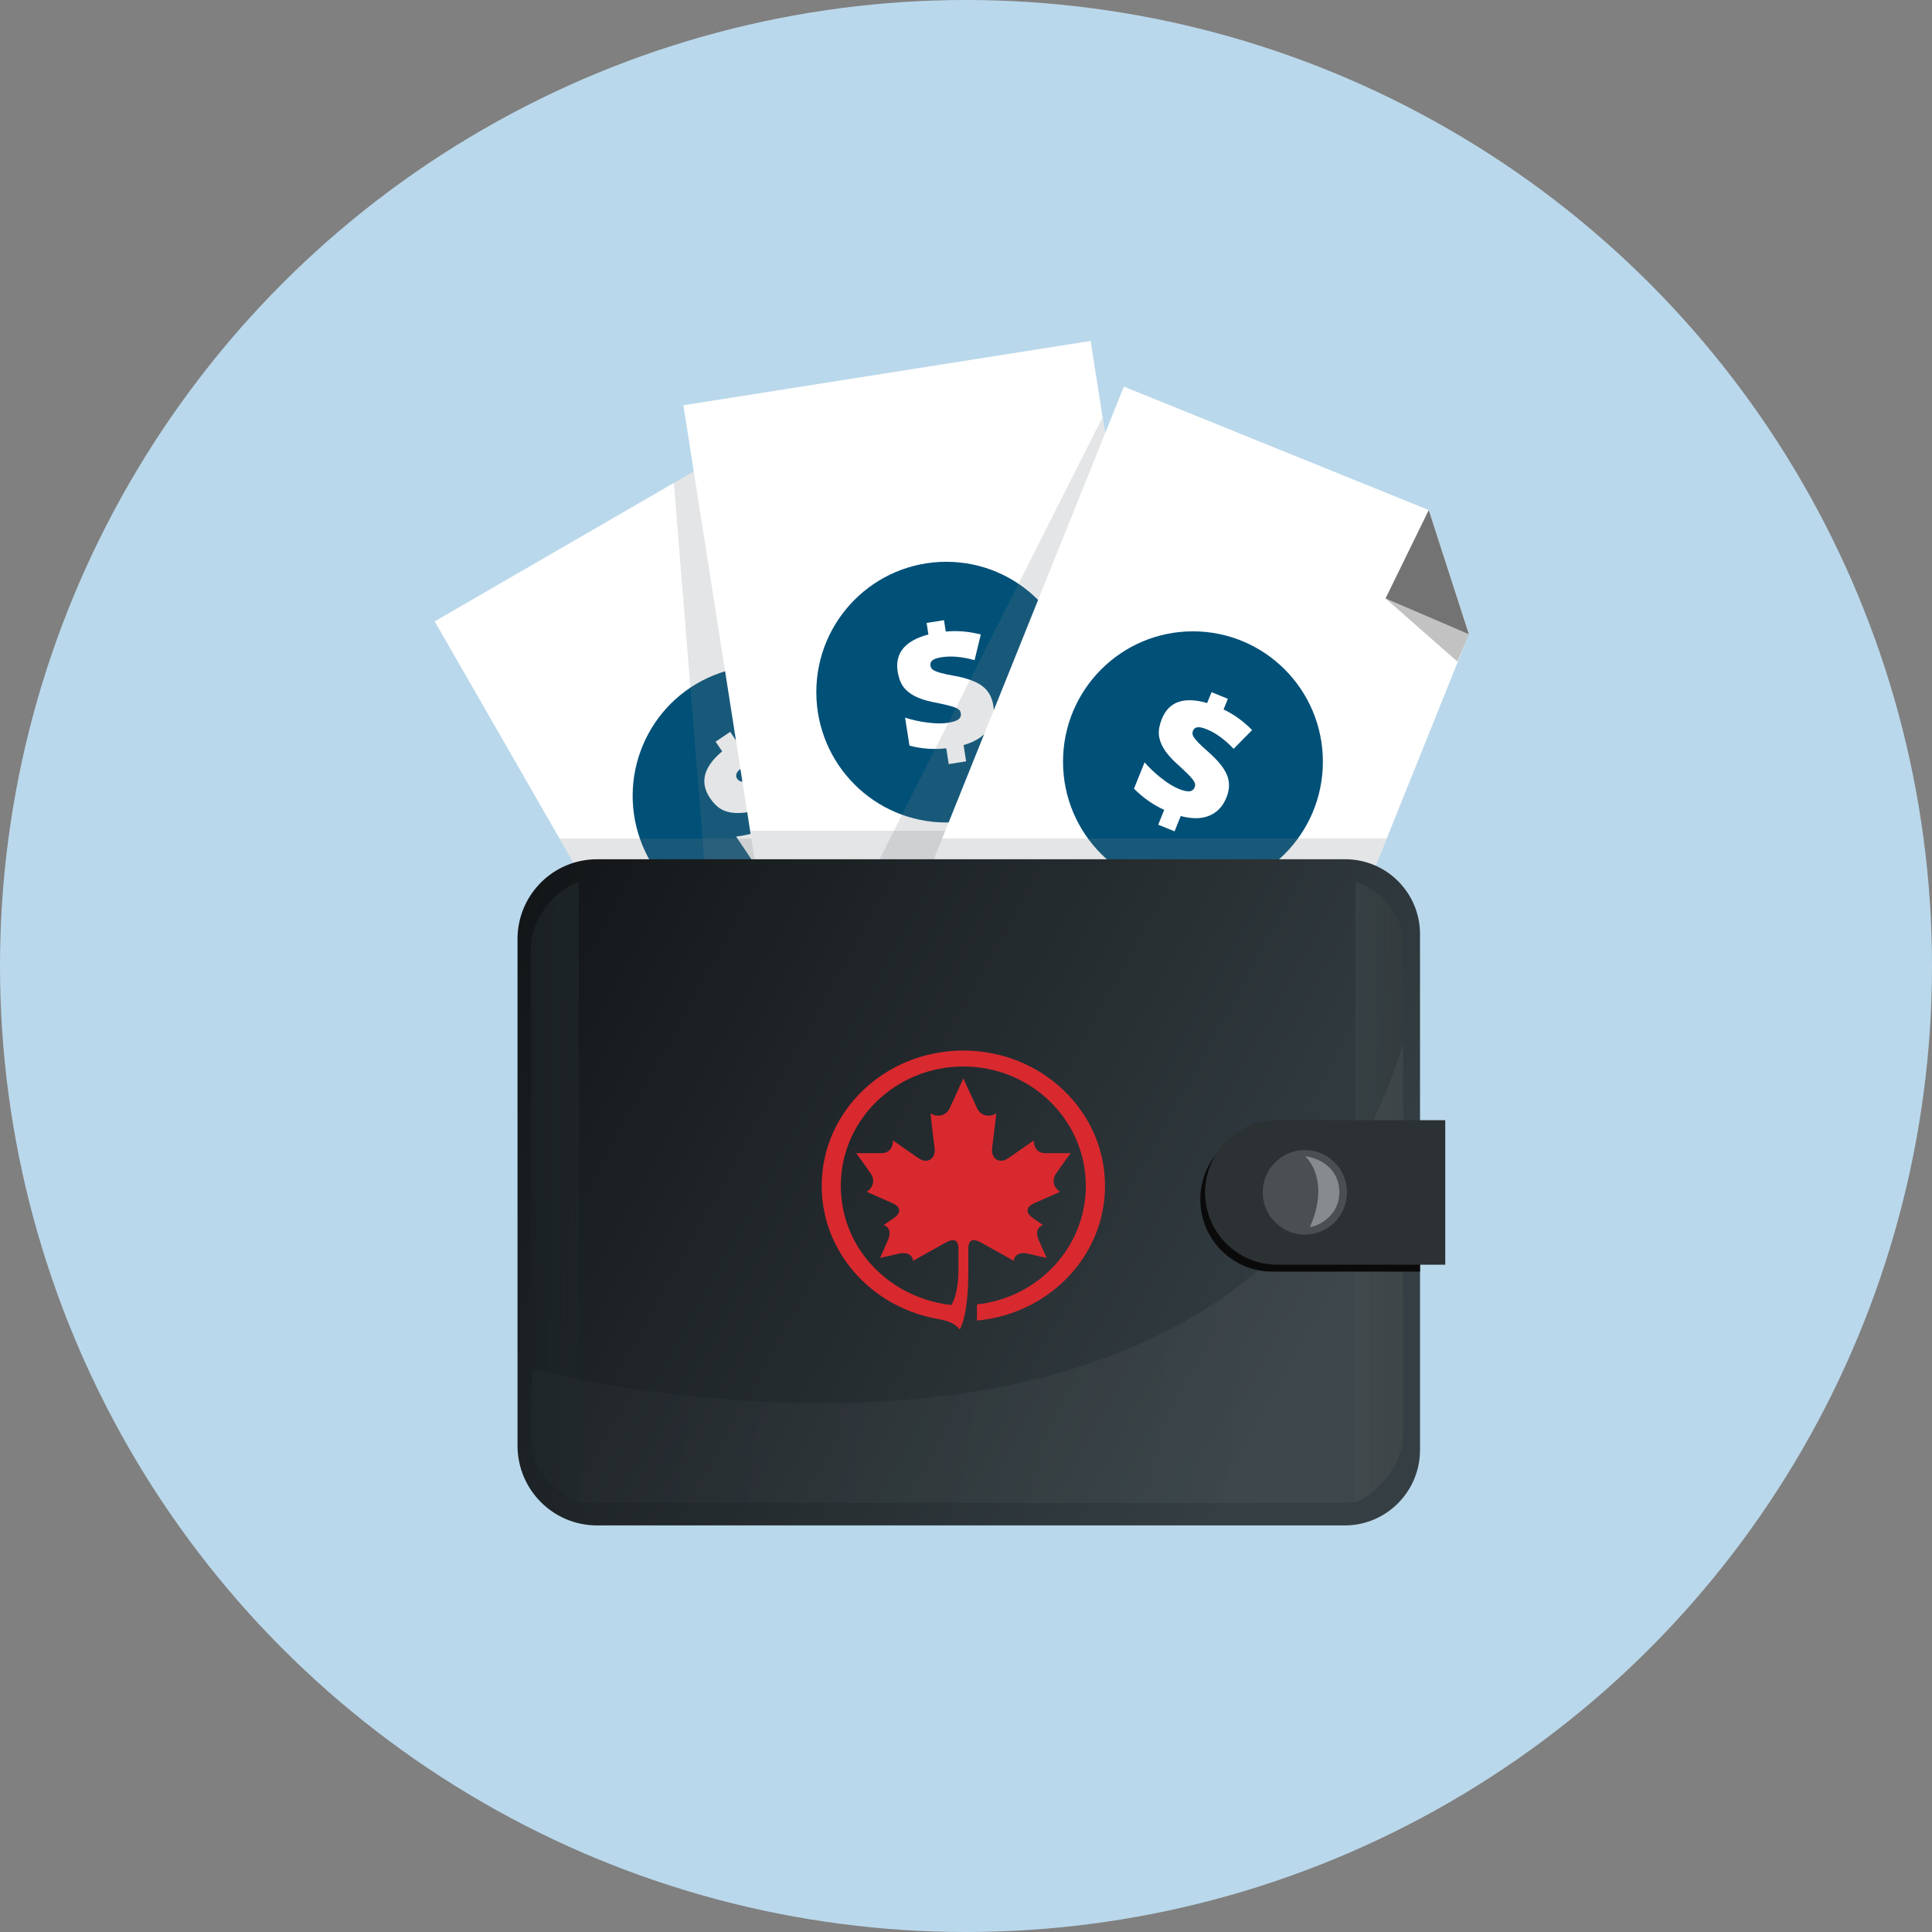 <?xml version="1.0" encoding="UTF-8"?>
<svg width="68px" height="68px" viewBox="0 0 68 68" version="1.1" xmlns="http://www.w3.org/2000/svg" xmlns:xlink="http://www.w3.org/1999/xlink">
    <rect x="0" y="0" width="68" height="68" fill="#808080" stroke="none"/>
    <title>AC Wallet</title>
    <defs>
        <linearGradient x1="-61.595%" y1="4.5%" x2="90.537%" y2="66.418%" id="linearGradient-1">
            <stop stop-color="#000000" offset="0%"></stop>
            <stop stop-color="#343E43" offset="100%"></stop>
        </linearGradient>
        <linearGradient x1="0.001%" y1="50%" x2="863.799%" y2="50%" id="linearGradient-2">
            <stop stop-color="#1B2123" offset="0%"></stop>
            <stop stop-color="#343E43" stop-opacity="0" offset="100%"></stop>
        </linearGradient>
        <linearGradient x1="839.778%" y1="50%" x2="-24.018%" y2="50%" id="linearGradient-3">
            <stop stop-color="#1B1D1E" stop-opacity="0" offset="0%"></stop>
            <stop stop-color="#384144" offset="100%"></stop>
        </linearGradient>
        <linearGradient x1="123.435%" y1="55.377%" x2="12.601%" y2="46.933%" id="linearGradient-4">
            <stop stop-color="#FFFFFF" stop-opacity="0.5" offset="0%"></stop>
            <stop stop-color="#414C4F" offset="100%"></stop>
        </linearGradient>
    </defs>
    <g id="10.2---Desktop" stroke="none" stroke-width="1" fill="none" fill-rule="evenodd">
        <g id="REFUNDS---Refund-confirmation---AC-Wallet-1.2---Desktop" transform="translate(-341, -997)" fill-rule="nonzero">
            <g id="Group-5-Copy-2" transform="translate(0, 933)">
                <g id="Group-2" transform="translate(317, 40)">
                    <g id="AC-Wallet" transform="translate(24, 24)">
                        <circle id="Oval" fill="#BAD8EB" cx="34" cy="34" r="34"></circle>
                        <g id="AC-Wallet" transform="translate(15.252, 12)">
                            <g id="Group">
                                <g transform="translate(0, 2.428)">
                                    <polygon id="Rectangle" fill="#FFFFFF" transform="translate(13.455, 16.196) rotate(-29.977) translate(-13.455, -16.196) " points="6.215 1.914 20.737 1.893 20.695 30.479 6.173 30.5"></polygon>
                                    <g id="Group-3" transform="translate(11.592, 13.592) rotate(-25) translate(-11.592, -13.592) translate(7.019, 9.004)">
                                        <ellipse id="Oval" fill="#005078" cx="4.573" cy="4.588" rx="4.573" ry="4.588"></ellipse>
                                        <path d="M4.573,6.565 C4.138,6.614 3.706,6.583 3.278,6.472 L3.124,5.485 C3.371,5.566 3.635,5.624 3.915,5.66 C4.196,5.696 4.438,5.698 4.641,5.666 C4.809,5.639 4.929,5.6 5,5.547 C5.072,5.494 5.1,5.42 5.085,5.325 C5.075,5.259 5.038,5.209 4.975,5.172 C4.911,5.135 4.81,5.099 4.669,5.062 C4.529,5.025 4.341,4.984 4.105,4.938 C3.84,4.884 3.622,4.812 3.449,4.72 C3.277,4.629 3.145,4.517 3.052,4.384 C2.96,4.252 2.897,4.078 2.863,3.865 C2.812,3.538 2.877,3.266 3.057,3.049 C3.237,2.832 3.533,2.668 3.945,2.558 L3.881,2.152 L4.494,2.055 L4.556,2.456 C4.953,2.416 5.363,2.45 5.789,2.559 L5.57,3.462 C5.128,3.341 4.741,3.306 4.41,3.359 C4.252,3.384 4.144,3.42 4.086,3.469 C4.028,3.518 4.005,3.58 4.017,3.655 C4.027,3.721 4.058,3.771 4.112,3.806 C4.165,3.841 4.252,3.876 4.375,3.911 C4.498,3.945 4.666,3.981 4.88,4.018 C5.316,4.099 5.638,4.219 5.847,4.378 C6.056,4.537 6.183,4.764 6.23,5.059 C6.282,5.392 6.219,5.678 6.042,5.919 C5.864,6.161 5.578,6.338 5.183,6.451 L5.273,7.024 L4.66,7.121 L4.573,6.565 L4.573,6.565 Z" id="Path" fill="#FFFFFF"></path>
                                    </g>
                                    <path d="M11.179,0.999 L11.179,0.999 L12.778,0.074 L13.7,1.678 L13.7,1.678 C12.817,2.189 11.688,1.885 11.179,0.999 L11.179,0.999 Z" id="Path" fill="#7B8183"></path>
                                    <path d="M26.102,23.253 L26.102,23.253 L27.025,24.857 L25.426,25.782 L25.426,25.782 C24.916,24.896 25.219,23.764 26.102,23.253 L26.102,23.253 Z" id="Path" fill="#7B8183"></path>
                                    <path d="M15.893,31.3 L15.893,31.3 L14.294,32.225 L13.372,30.621 L13.372,30.621 C14.255,30.11 15.384,30.414 15.893,31.3 L15.893,31.3 Z" id="Path" fill="#7B8183"></path>
                                    <polygon id="Rectangle" fill="#7B8183" transform="translate(19.739, 12.559) rotate(-29.977) translate(-19.739, -12.559) " points="19.573 -1.734 19.947 -1.734 19.905 26.852 19.531 26.853"></polygon>
                                    <polygon id="Rectangle" fill="#7B8183" transform="translate(20.566, 28.379) rotate(-29.977) translate(-20.566, -28.379) " points="13.212 28.202 27.921 28.181 27.92 28.555 13.211 28.577"></polygon>
                                    <path d="M14.168,18.038 C13.779,18.24 13.365,18.367 12.926,18.417 L12.429,17.552 C12.688,17.539 12.955,17.498 13.23,17.43 C13.505,17.363 13.731,17.277 13.91,17.174 C14.057,17.089 14.154,17.009 14.202,16.934 C14.25,16.859 14.25,16.779 14.202,16.696 C14.169,16.639 14.117,16.604 14.044,16.593 C13.972,16.581 13.864,16.584 13.72,16.6 C13.576,16.616 13.386,16.646 13.149,16.688 C12.882,16.733 12.652,16.744 12.459,16.721 C12.266,16.697 12.102,16.64 11.968,16.55 C11.834,16.46 11.714,16.321 11.606,16.133 C11.441,15.847 11.404,15.57 11.495,15.302 C11.585,15.034 11.803,14.775 12.148,14.525 L11.943,14.168 L12.48,13.857 L12.682,14.208 C13.038,14.028 13.434,13.913 13.87,13.861 L13.988,14.782 C13.532,14.828 13.159,14.936 12.868,15.104 C12.73,15.184 12.642,15.257 12.606,15.324 C12.569,15.39 12.569,15.456 12.607,15.522 C12.64,15.58 12.688,15.615 12.75,15.629 C12.812,15.643 12.907,15.643 13.033,15.631 C13.16,15.619 13.33,15.592 13.543,15.55 C13.979,15.469 14.323,15.465 14.574,15.538 C14.826,15.611 15.027,15.777 15.175,16.035 C15.343,16.327 15.387,16.617 15.308,16.906 C15.228,17.195 15.024,17.464 14.696,17.712 L14.985,18.214 L14.448,18.525 L14.168,18.038 L14.168,18.038 Z" id="Path" fill="#7B8183"></path>
                                </g>
                                <polygon id="Path" fill="#7B8183" opacity="0.2" style="mix-blend-mode: multiply;" points="8.466 4.996 9.574 18.739 11.802 18.739 9.436 4.436"></polygon>
                                <g transform="translate(8.785, 0)">
                                    <polygon id="Rectangle" fill="#FFFFFF" transform="translate(9.399, 15.263) rotate(-8.943) translate(-9.399, -15.263) " points="2.151 0.963 16.662 0.955 16.647 29.563 2.136 29.571"></polygon>
                                    <path d="M18.68,26.404 L18.68,26.404 L18.967,28.234 L17.143,28.521 L17.143,28.521 C16.985,27.511 17.673,26.563 18.68,26.404 Z" id="Path" fill="#7B8183"></path>
                                    <path d="M6.272,30.238 L6.272,30.238 L4.449,30.526 L4.162,28.696 L4.162,28.696 C5.169,28.537 6.113,29.228 6.272,30.238 L6.272,30.238 Z" id="Path" fill="#7B8183"></path>
                                    <polygon id="Rectangle" fill="#7B8183" transform="translate(11.679, 29.195) rotate(-8.943) translate(-11.679, -29.195) " points="4.33 29.011 19.028 29.003 19.027 29.378 4.329 29.386"></polygon>
                                    <g id="Group-4" transform="translate(4.695, 7.773)">
                                        <ellipse id="Oval" fill="#005078" cx="4.573" cy="4.588" rx="4.573" ry="4.588"></ellipse>
                                        <path d="M4.573,6.565 C4.138,6.614 3.706,6.583 3.278,6.472 L3.124,5.485 C3.371,5.566 3.635,5.624 3.915,5.66 C4.196,5.696 4.438,5.698 4.641,5.666 C4.809,5.639 4.929,5.6 5,5.547 C5.072,5.494 5.1,5.42 5.085,5.325 C5.075,5.259 5.038,5.209 4.975,5.172 C4.911,5.135 4.81,5.099 4.669,5.062 C4.529,5.025 4.341,4.984 4.105,4.938 C3.84,4.884 3.622,4.812 3.449,4.72 C3.277,4.629 3.145,4.517 3.052,4.384 C2.96,4.252 2.897,4.078 2.863,3.865 C2.812,3.538 2.877,3.266 3.057,3.049 C3.237,2.832 3.533,2.668 3.945,2.558 L3.881,2.152 L4.494,2.055 L4.556,2.456 C4.953,2.416 5.363,2.45 5.789,2.559 L5.57,3.462 C5.128,3.341 4.741,3.306 4.41,3.359 C4.252,3.384 4.144,3.42 4.086,3.469 C4.028,3.518 4.005,3.58 4.017,3.655 C4.027,3.721 4.058,3.771 4.112,3.806 C4.165,3.841 4.252,3.876 4.375,3.911 C4.498,3.945 4.666,3.981 4.88,4.018 C5.316,4.099 5.638,4.219 5.847,4.378 C6.056,4.537 6.183,4.764 6.23,5.059 C6.282,5.392 6.219,5.678 6.042,5.919 C5.864,6.161 5.578,6.338 5.183,6.451 L5.273,7.024 L4.66,7.121 L4.573,6.565 L4.573,6.565 Z" id="Path" fill="#FFFFFF"></path>
                                    </g>
                                </g>
                                <polygon id="Path" fill="#7B8183" opacity="0.2" style="mix-blend-mode: multiply;" points="23.552 2.689 23.83 4.462 18.801 18.678 15.47 18.708"></polygon>
                                <g transform="translate(13.57, 1.608)">
                                    <polygon id="Path" fill="#FFFFFF" points="22.879 8.71 13.523 31.98 0.067 26.532 10.735 0 21.465 4.344"></polygon>
                                    <path d="M14.183,30.262 L14.183,30.262 L13.492,31.98 L11.781,31.287 L11.781,31.287 C12.162,30.338 13.238,29.879 14.183,30.262 Z" id="Path" fill="#7B8183"></path>
                                    <path d="M1.778,27.225 L1.778,27.225 L0.067,26.532 L0.757,24.815 L0.757,24.815 C1.703,25.197 2.16,26.277 1.778,27.225 Z" id="Path" fill="#7B8183"></path>
                                    <polygon id="Rectangle" fill="#7B8183" transform="translate(6.865, 29.082) rotate(-68.028) translate(-6.865, -29.082) " points="6.686 21.824 7.06 21.824 7.043 36.34 6.669 36.341"></polygon>
                                    <g id="Group-2" transform="translate(8.593, 8.613)">
                                        <ellipse id="Oval" fill="#005078" cx="4.573" cy="4.588" rx="4.573" ry="4.588"></ellipse>
                                        <path d="M3.561,6.285 C3.163,6.102 2.808,5.852 2.498,5.537 L2.87,4.611 C3.041,4.808 3.238,4.994 3.46,5.169 C3.682,5.344 3.889,5.471 4.08,5.548 C4.237,5.612 4.36,5.639 4.449,5.631 C4.537,5.622 4.6,5.574 4.635,5.484 C4.66,5.423 4.655,5.36 4.619,5.296 C4.583,5.232 4.515,5.148 4.413,5.044 C4.312,4.94 4.172,4.808 3.993,4.647 C3.793,4.464 3.642,4.29 3.542,4.122 C3.441,3.955 3.385,3.791 3.373,3.629 C3.361,3.468 3.396,3.287 3.477,3.086 C3.6,2.779 3.795,2.579 4.061,2.486 C4.327,2.393 4.664,2.405 5.073,2.523 L5.227,2.141 L5.802,2.374 L5.651,2.75 C6.011,2.92 6.346,3.161 6.655,3.475 L6.005,4.135 C5.688,3.804 5.374,3.575 5.063,3.449 C4.914,3.389 4.803,3.365 4.728,3.377 C4.653,3.389 4.602,3.43 4.573,3.501 C4.549,3.562 4.55,3.622 4.578,3.679 C4.605,3.737 4.663,3.812 4.75,3.905 C4.838,3.997 4.964,4.115 5.129,4.257 C5.461,4.552 5.676,4.821 5.774,5.065 C5.871,5.309 5.865,5.569 5.753,5.846 C5.628,6.158 5.427,6.372 5.151,6.487 C4.876,6.603 4.539,6.607 4.143,6.501 L3.926,7.039 L3.351,6.806 L3.561,6.284 L3.561,6.285 Z" id="Path" fill="#FFFFFF"></path>
                                    </g>
                                    <polygon id="Path" fill="#737373" points="21.465 4.344 19.944 7.456 22.879 8.717"></polygon>
                                    <polygon id="Path" fill="#333333" opacity="0.3" points="19.944 7.456 22.475 9.678 22.879 8.717"></polygon>
                                </g>
                                <polygon id="Path" fill="#7B8183" opacity="0.2" style="mix-blend-mode: multiply;" points="11.197 17.513 11.154 17.242 18.02 17.242 17.912 17.508 33.552 17.508 32.97 18.972 5.278 18.972 4.443 17.513"></polygon>
                            </g>
                            <g id="Group" transform="translate(2.963, 18.243)">
                                <path d="M2.799,23.447 L29.116,23.447 C30.579,23.447 31.765,22.256 31.765,20.788 L31.765,2.638 C31.765,1.181 30.588,0 29.136,0 L2.799,0 C1.253,0 0,1.257 0,2.808 L0,20.638 C0,22.189 1.253,23.447 2.799,23.447 Z" id="Path" fill="url(#linearGradient-1)"></path>
                                <path d="M2.158,0.802 C1.255,1.071 0.455,2.196 0.476,3.121 L0.476,20.429 C0.476,21.717 1.505,22.472 2.158,22.644 L2.158,0.802 Z" id="Path" fill="url(#linearGradient-2)"></path>
                                <path d="M29.487,13.211 L29.487,0.802 C30.14,0.975 31.17,1.729 31.17,3.018 L31.17,20.326 C31.19,21.25 30.39,22.375 29.487,22.644 L29.487,13.211 Z" id="Path" fill="url(#linearGradient-3)"></path>
                                <g id="g" transform="translate(10.706, 6.733)" fill="#D8292F">
                                    <path d="M5.161,6.973 C5.161,6.658 5.324,6.597 5.625,6.767 C6.179,7.078 6.758,7.399 6.758,7.399 C6.777,7.223 6.93,7.075 7.263,7.149 C7.572,7.223 7.918,7.3 7.918,7.3 C7.918,7.3 7.732,6.879 7.648,6.693 C7.495,6.352 7.641,6.189 7.789,6.141 C7.789,6.141 7.578,5.998 7.439,5.9 C7.141,5.691 7.21,5.488 7.501,5.363 C7.897,5.194 8.39,4.971 8.39,4.971 C8.233,4.88 8.049,4.62 8.255,4.322 C8.457,4.024 8.762,3.612 8.762,3.612 C8.762,3.612 8.225,3.614 7.866,3.612 C7.542,3.605 7.462,3.347 7.465,3.161 C7.465,3.161 6.937,3.537 6.559,3.793 C6.242,4.007 5.951,3.797 6,3.428 C6.075,2.85 6.144,2.211 6.144,2.211 C5.947,2.343 5.61,2.34 5.461,2.016 C5.241,1.538 4.985,0.981 4.985,0.981 C4.985,0.981 4.733,1.538 4.511,2.016 C4.364,2.34 4.026,2.343 3.831,2.211 C3.831,2.211 3.897,2.85 3.973,3.428 C4.023,3.797 3.732,4.007 3.415,3.793 C3.037,3.537 2.507,3.161 2.507,3.161 C2.51,3.347 2.432,3.605 2.108,3.611 C1.749,3.614 1.212,3.611 1.212,3.611 C1.212,3.611 1.518,4.024 1.722,4.322 C1.925,4.62 1.741,4.88 1.587,4.971 C1.587,4.971 2.078,5.194 2.474,5.363 C2.765,5.488 2.836,5.691 2.533,5.9 C2.396,5.998 2.181,6.141 2.181,6.141 C2.333,6.189 2.477,6.352 2.324,6.692 C2.243,6.879 2.055,7.3 2.055,7.3 C2.055,7.3 2.401,7.223 2.712,7.149 C3.044,7.075 3.199,7.223 3.218,7.399 C3.218,7.399 3.794,7.077 4.349,6.767 C4.649,6.597 4.812,6.658 4.813,6.973 L4.813,7.751 C4.813,8.2 4.733,8.692 4.562,8.955 C2.436,8.721 0.677,7.014 0.673,4.761 C0.67,2.442 2.603,0.561 4.985,0.561 C7.366,0.561 9.296,2.442 9.296,4.761 C9.296,6.929 7.617,8.701 5.465,8.935 L5.465,9.503 C7.994,9.273 9.972,7.237 9.972,4.761 C9.972,2.131 7.738,0 4.985,0 C2.231,0 0,2.131 0,4.761 C0,7.078 1.728,9.003 4.023,9.435 C4.41,9.509 4.656,9.567 4.859,9.818 C5.105,9.368 5.161,8.415 5.161,7.878 L5.161,6.973 L5.161,6.973 Z" id="Path"></path>
                                </g>
                                <path d="M0.511,17.937 C0.511,17.937 25.649,24.635 31.17,6.481 C31.17,7.36 31.17,20.326 31.17,20.326 C31.17,20.326 31.165,21.842 29.487,22.644 C29.095,22.667 2.158,22.644 2.158,22.644 C2.158,22.644 0.476,22.016 0.476,20.429 C0.476,18.842 0.511,17.937 0.511,17.937 L0.511,17.937 Z" id="Path" fill="url(#linearGradient-4)" opacity="0.1"></path>
                                <path d="M26.565,14.513 L31.765,14.513 L31.767,13.793 L31.765,9.429 L26.565,9.429 C25.166,9.429 24.032,10.567 24.032,11.971 L24.032,11.971 C24.032,13.375 25.166,14.513 26.565,14.513 L26.565,14.513 Z" id="Path" fill="#0A0A0A"></path>
                                <path d="M26.734,14.27 L32.653,14.27 L32.653,9.185 L26.734,9.185 C25.335,9.185 24.2,10.324 24.2,11.728 L24.2,11.728 C24.2,13.132 25.334,14.27 26.734,14.27 Z" id="Path" fill="#2C3133"></path>
                                <g transform="translate(26.229, 10.235)">
                                    <ellipse id="Oval" fill="#4B4F54" cx="1.483" cy="1.488" rx="1.483" ry="1.488"></ellipse>
                                    <path d="M1.659,2.713 C2.094,2.639 2.696,2.226 2.696,1.488 C2.696,0.727 2.12,0.304 1.492,0.219 C1.492,0.219 2.415,0.996 1.659,2.713 Z" id="Path" fill="#888B8D"></path>
                                </g>
                            </g>
                        </g>
                    </g>
                </g>
            </g>
        </g>
    </g>
</svg>